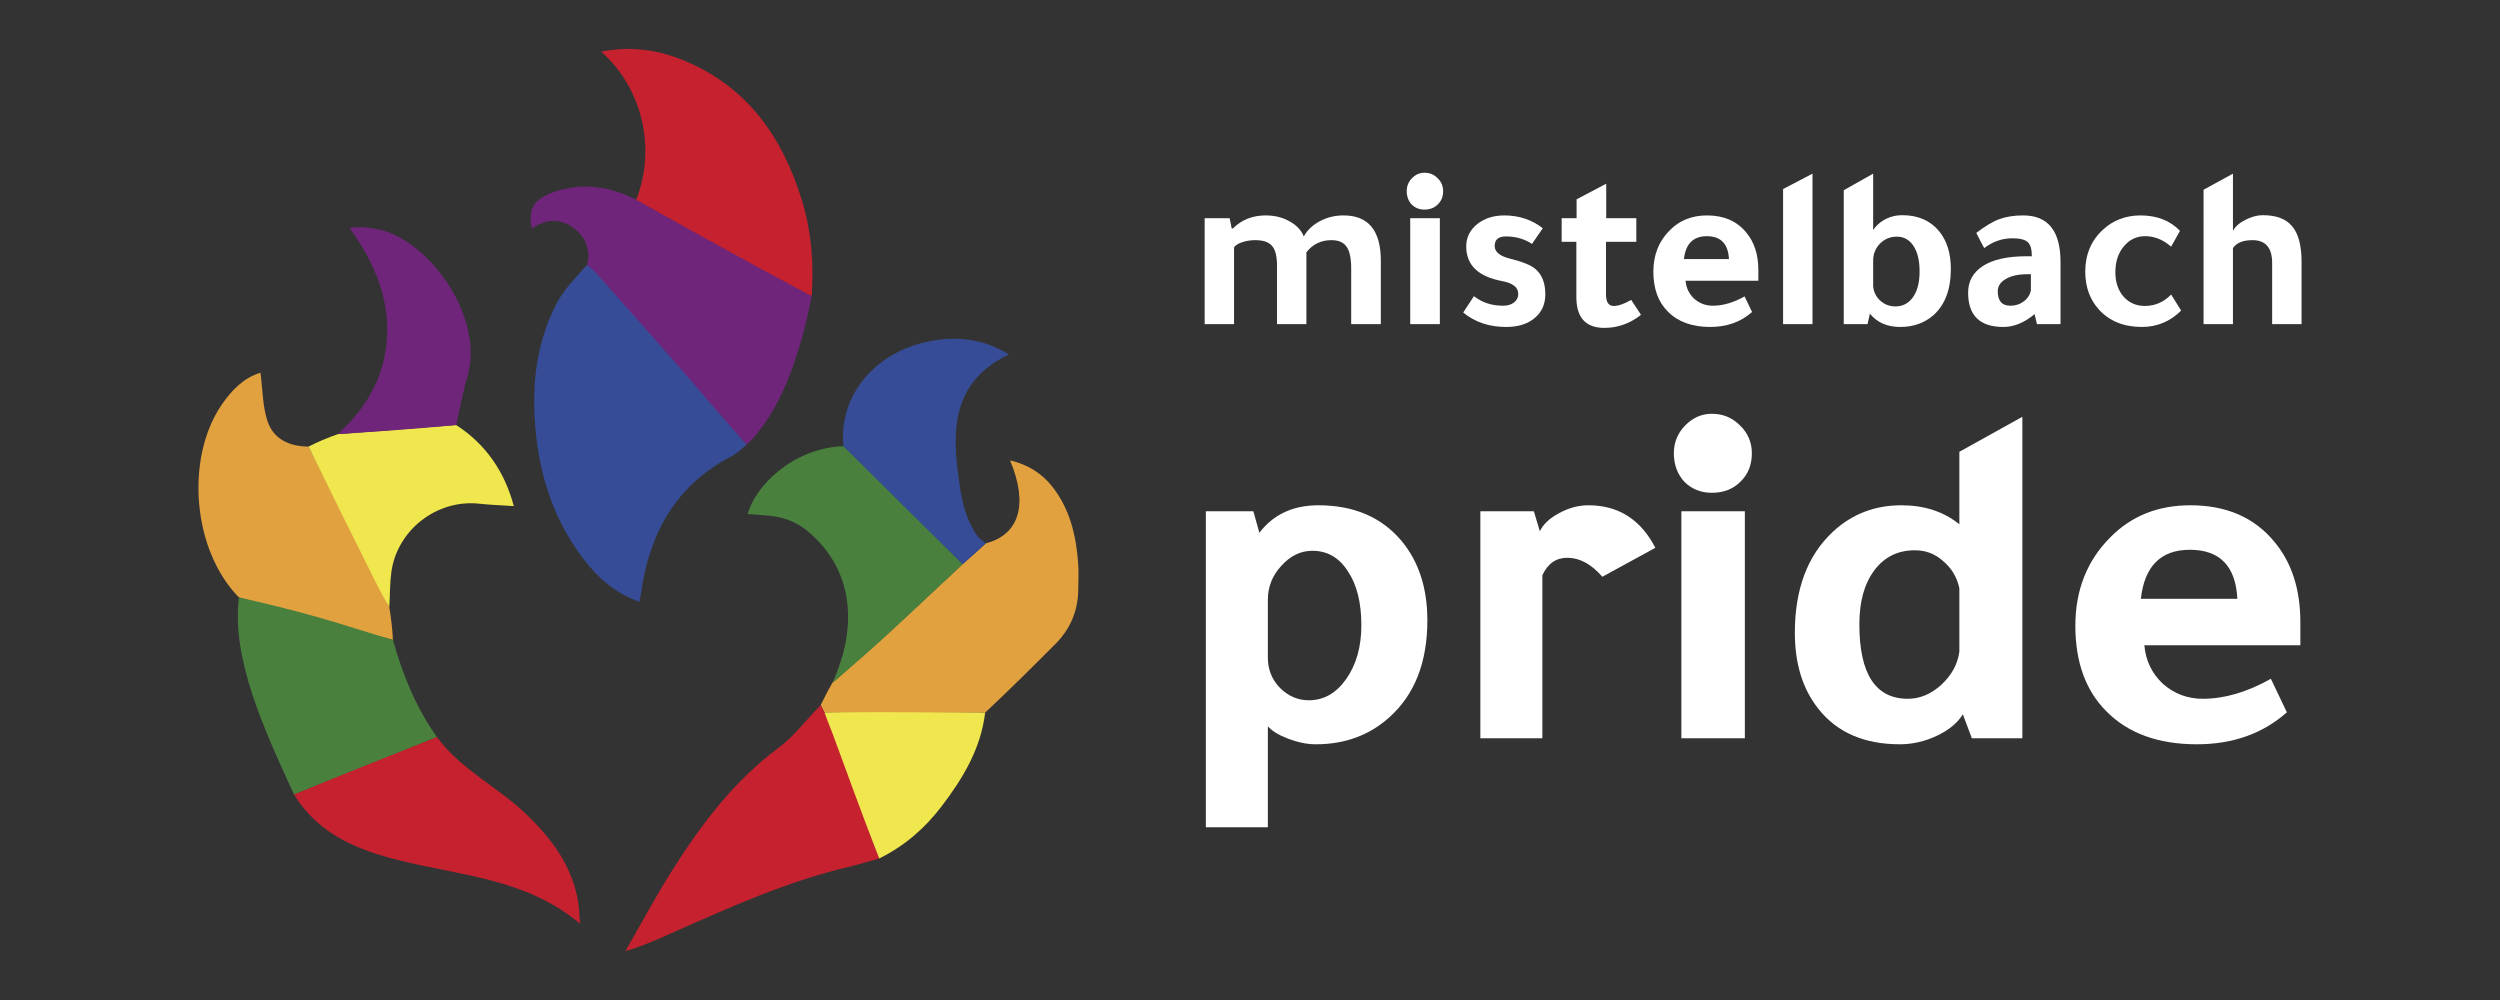<svg xmlns:inkscape="http://www.inkscape.org/namespaces/inkscape" xmlns:sodipodi="http://sodipodi.sourceforge.net/DTD/sodipodi-0.dtd" xmlns="http://www.w3.org/2000/svg" xmlns:svg="http://www.w3.org/2000/svg" width="30000.008" height="12000" viewBox="0 0 30000.008 12000" xml:space="preserve" style="clip-rule:evenodd;fill-rule:evenodd;stroke-linejoin:round;stroke-miterlimit:2" id="svg28" sodipodi:docname="MibaPride_Logo.svg" inkscape:version="1.2.1 (9c6d41e410, 2022-07-14)" inkscape:export-filename="..\..\..\Users\Manuel\Working Directory\MibaPride Logo\Logo_URL\white-Logo_white-URL\white-Logo_white-URL.svg" inkscape:export-xdpi="96" inkscape:export-ydpi="96"><rect x="0" y="0" width="30000.008" height="12000" fill="#333333" stroke="none"/><defs id="defs32"></defs><g id="g832" transform="translate(-12435.547,-12876.162)"><g id="g1887-0" transform="translate(955.463,12548.25)" style="clip-rule:evenodd;fill-rule:evenodd;stroke-linejoin:round;stroke-miterlimit:2"><g id="g1660-4-6" transform="translate(12536.884,-729.5)" style="clip-rule:evenodd;display:inline;fill-rule:evenodd;stroke-linejoin:round;stroke-miterlimit:2"><path d="m 7903.78,6394.17 c -59.945,46.305 -114.517,102.961 -180.672,137.322 -674.834,350.505 -992.995,932.994 -1090.13,1661.51 -3.189,23.928 -8.389,47.589 -15.383,86.6 -292,-101.894 -504.372,-291.538 -678.211,-521.394 -348.584,-460.906 -521.639,-987.256 -571.689,-1562.07 -45.628,-524.044 12.005,-1028.5 254.344,-1497.42 87.528,-169.367 230.963,-310.051 366.046,-463.824 56.606,36.595 91.482,67.401 125.293,105.513 321.822,362.794 644.506,724.844 963.245,1090.33 278.194,318.989 551.627,642.128 827.161,963.428 z" style="fill:#364c97;fill-opacity:1;fill-rule:nonzero" id="path2-2-6" sodipodi:nodetypes="scsccssccccs"></path><path d="m 7903.464,6394.476 c -285.345,-317.489 -554.182,-639.214 -832.377,-958.203 -318.739,-365.489 -641.422,-727.539 -963.244,-1090.33 -33.811,-38.111 -73.372,-71.128 -120.017,-110.8 42.472,-144.622 -0.378,-303.895 -127.828,-413.811 -169.116,-145.856 -349.955,-147.6 -533.988,-22.022 -49.017,-219.678 14.338,-343.334 236.722,-427.078 332.228,-125.117 659.344,-91.745 994.228,71.016 721.466,395.2 1422.932,782.357 2126.843,1167.443 -134.3,684.087 -365.454,1387.57 -780.339,1783.785 z" style="fill:#6f257a;fill-opacity:1;fill-rule:nonzero" id="path4-6-2" sodipodi:nodetypes="cccccccccc"></path><path d="m 10772.6,7577.28 c 401.511,-103 513.6,-466.317 291.233,-995.884 214.667,51.917 379.123,154.317 505.973,314.706 212.416,268.589 286.955,586.383 311.139,919 7.811,107.367 2.677,215.794 1.127,323.7 -3.644,253.667 -97.739,469.772 -276.355,648.75 -272.095,272.644 -545.261,544.222 -840.9,821.628 -655.9,6.061 -1288.87,6.744 -1927.36,-0.061 -19.022,-35.25 -32.528,-63.011 -46.039,-90.773 42.111,-85.2 84.223,-170.394 140.211,-266.527 235.439,-207.673 459.745,-401.423 677.9,-601.873 297.745,-273.577 590.806,-552.255 895.289,-832.011 95.534,-82.394 181.656,-161.527 267.778,-240.655 z" style="fill:#e2a13f;fill-opacity:1;fill-rule:nonzero" id="path6-8-7"></path><path d="M 1810.42,8226.79 C 1248.609,7655.059 1168.176,6557 1599.526,5919.83 c 122.866,-181.496 271.111,-330.975 469.455,-389.846 26.823,201.688 24.223,404.223 85.55,584.905 70.473,207.625 253.55,300.146 491.284,301.578 279.861,551.924 546.111,1090.81 813.166,1629.3 49.434,99.673 104.879,196.652 156.074,295.444 19.661,127.525 36.576,256.111 43.404,395.271 -310.622,-77.072 -607.55,-168.824 -906.433,-253.656 -312.895,-88.808 -627.656,-170.971 -941.606,-256.038 z" style="fill:#e2a13f;fill-opacity:1;fill-rule:nonzero" id="path8-6-3" sodipodi:nodetypes="cccsccccscc"></path><path d="M 8683.67,4610.66 C 7981.429,4238.817 7283.181,3849.799 6577.521,3454.755 6820.044,2841.089 6652.841,2113.07 6156.586,1676.61 c 328.706,-63.75 638.587,-29.923 936.838,84.389 788.744,302.293 1232.99,916.143 1473.76,1702.96 112.588,367.929 143.309,747.79 116.485,1146.7 z" style="fill:#c5212e;fill-opacity:1;fill-rule:nonzero" id="path10-5-5" sodipodi:nodetypes="ccccssc"></path><path d="m 8791.1,9518.907 c 62.406,109.739 121.204,254.578 165.124,374.083 179.699,488.346 357.507,978.006 537.39,1466.284 -127.525,35.445 -251.851,73.715 -380.577,104.213 -720.205,170.632 -1390.25,471.809 -2061.77,769.087 -191.626,84.828 -381.068,174.459 -602.97,237.501 185.308,-321.474 360.421,-649.201 558.158,-963.043 349.802,-555.187 741.355,-1075.03 1279.49,-1476.39 188.62,-140.674 322.227,-326.298 496.665,-502.377 z" style="fill:#c5212e;fill-opacity:1;fill-rule:nonzero" id="path12-9-1" sodipodi:nodetypes="cccscccccc"></path><path d="m 1810.422,8226.772 c 315.55,70.538 628.709,146.556 941.604,235.263 298.883,84.738 597.147,184.355 906.436,274.421 117.439,418.881 273.442,804.935 527.769,1166.141 -576.611,239.768 -1144.983,463.967 -1714.593,689.234 -376.283,-815.721 -750.804,-1641.655 -661.217,-2365.059 z" style="fill:#49803e;fill-opacity:1;fill-rule:nonzero" id="path14-3-1" sodipodi:nodetypes="cccccc"></path><path d="m 2471.69,10591.8 c 568.317,-234.789 1134.925,-460.406 1714.855,-689.295 287.494,391.2 732.572,599.434 1070.935,924.623 292.194,280.811 533.055,596.467 615.528,1005.82 18.994,94.294 20.133,192.183 31.6,310.122 -635.762,-538.778 -1425.05,-576.517 -2161.11,-759.172 -513.067,-127.317 -974.978,-312.961 -1271.81,-792.095 z" style="fill:#c5212e;fill-opacity:1;fill-rule:nonzero" id="path16-8-6" sodipodi:nodetypes="sccccscs"></path><path d="m 10495.4,7826.78 c -295.072,276.494 -588.133,555.172 -885.877,828.75 -218.156,200.45 -445.954,399.041 -677.832,596.213 308.189,-667.933 258.982,-1357.161 -296.963,-1820.691 -142.2,-118.561 -299.344,-170.772 -475.905,-186.833 -80.717,-7.345 -161.661,-12.234 -243.878,-18.339 89.467,-332.511 539.15,-791.445 1150.06,-814.506 491.661,473.706 961.028,944.556 1430.39,1415.41 z" style="fill:#49803e;fill-opacity:1;fill-rule:nonzero" id="path18-9-1" sodipodi:nodetypes="cscsccccc"></path><path d="M 10495.487,7826.98 C 10016.709,7359.391 9544.016,6887.342 9065.031,6411.481 9003.82,5799.808 9449.459,5274.61 10105.96,5150.69 c 328.723,-62.05 639.773,-26.511 945.917,160.167 -630.261,295.055 -692.1,825.494 -614.739,1405.95 28.222,211.728 53.793,434.144 149.406,625.667 88.024,176.322 100.212,166.642 186.099,234.819 -119.834,109.811 -165.518,152.646 -277.156,249.687 z" style="fill:#364c97;fill-opacity:1;fill-rule:nonzero" id="path20-4-3" sodipodi:nodetypes="ccsccscc"></path><path d="m 3615.13,8341.28 c -54.119,-86.054 -107.792,-185.016 -158.133,-285.628 -271.956,-543.556 -539.909,-1085.045 -811.419,-1639.185 110.865,-55.621 218.649,-103.407 354.44,-150.21 500.921,-35.098 941.261,-74.693 1417.36,-108.288 353.826,226.557 584.313,565.009 691.471,972.547 -145.618,-9.802 -279.961,-14.029 -413.15,-28.66 -507.585,-55.761 -987.573,313.055 -1056.5,821.678 -18.065,133.255 -15.287,269.308 -24.062,417.746 z" style="fill:#f0e74f;fill-opacity:1;fill-rule:nonzero" id="path22-9-2" sodipodi:nodetypes="cccccccccc"></path><path d="m 4417.54,6157.76 c -467.867,44.766 -938.697,76.945 -1417.43,108.553 282.316,-263.882 498.56,-574.008 565.686,-973.395 86.27,-513.232 -70.243,-963.209 -346.88,-1383.45 -24.957,-37.911 -52.012,-74.43 -78.093,-111.596 4.318,-16.03 143.068,-14.844 143.068,-14.844 0,0 173.806,6.075 313.588,58.541 600.807,225.492 1147.19,1088.11 954.535,1734.79 -55.567,186.523 -88.939,379.727 -134.473,581.4 z" style="fill:#6f257a;fill-opacity:1;fill-rule:nonzero" id="path24-7-7" sodipodi:nodetypes="sccscccsss"></path><path d="m 9493.58,11359.2 c -190.731,-490.539 -370.761,-982.461 -550.517,-1474.48 -31.734,-86.85 -70.94,-177.215 -105.378,-276.065 633.347,-12.461 1276.021,0.928 1927.151,0.507 -52.202,433.2 -264.738,786.504 -524.954,1127.212 -198.381,259.745 -440.777,472.273 -746.3,622.823 z" style="fill:#f0e74f;fill-opacity:1;fill-rule:nonzero" id="path26-5-3" sodipodi:nodetypes="scccsss"></path></g><g id="g1866-3" transform="translate(0,-822.752)"><g aria-label="mistelbach" id="text691-4" style="font-weight:bold;font-size:2800px;font-family:Tajawal;-inkscape-font-specification:'Tajawal, Bold';display:inline;fill:#ffffff"><path d="m 26274.753,3892.507 q 156.8,-156.8 392,-156.8 162.4,0 285.6,70 126,67.2 173.6,182 61.6,-112 190.4,-182 131.6,-70 285.6,-70 448,0 448,543.2 v 761.6 h -355.6 v -666.4 q 0,-187.6 -56,-263.2 -53.2,-78.4 -182,-78.4 -184.8,0 -299.6,145.6 v 862.4 h -352.8 v -705.6 q 0,-165.2 -58.8,-232.4 -58.8,-70 -201.6,-70 -84,0 -159.6,25.2 -72.8,25.2 -95.2,61.6 v 921.2 h -352.8 v -1271.2 h 299.6 l 25.2,123.2 z" id="path4920"></path><path d="m 28758.352,3769.307 v 1271.2 h -355.6 v -1271.2 z m -397.6,-324.8 q 0,-89.6 61.6,-154 64.4,-67.2 151.2,-67.2 92.4,0 156.8,64.4 67.2,64.4 67.2,156.8 0,98 -64.4,159.6 -61.6,61.6 -159.6,61.6 -92.4,0 -154,-61.6 -58.8,-64.4 -58.8,-159.6 z" id="path4922"></path><path d="m 29864.354,4077.307 q -137.2,-89.6 -313.6,-89.6 -134.4,0 -134.4,114.8 0,106.4 182,151.2 226.8,56 308,126 117.6,100.8 117.6,302.4 0,179.2 -128.8,285.6 -126,106.4 -341.6,106.4 -305.2,0 -515.2,-173.6 l 128.8,-196 q 145.6,114.8 350,114.8 81.2,0 131.6,-39.2 50.4,-39.2 50.4,-103.6 0,-117.6 -198.8,-154 -425.6,-81.2 -425.6,-414.4 0,-159.6 128.8,-266 131.6,-106.4 327.6,-106.4 266,0 462,154 z" id="path4924"></path><path d="m 31115.953,4052.107 h -364 v 630 q 0,140 92.4,140 84,0 210,-72.8 l 117.6,179.2 q -198.8,156.8 -439.6,156.8 -336,0 -336,-369.6 v -663.6 h -176.4 v -282.8 h 179.2 v -226.8 q 140,-75.6 355.6,-187.6 v 414.4 h 361.2 z" id="path4926"></path><path d="m 32580.35,4519.707 h -873.6 q 11.2,128.8 103.6,215.6 95.2,84 224,84 182,0 380.8,-112 l 89.6,187.6 q -201.6,179.2 -504,179.2 -324.8,0 -506.8,-184.8 -173.6,-173.6 -173.6,-478.8 0,-299.6 196,-495.6 176.4,-179.2 448,-179.2 302.4,0 470.4,204.4 145.6,173.6 145.6,450.8 z m -893.2,-260.4 h 540.4 q -14,-274.4 -266,-274.4 -243.6,0 -274.4,274.4 z" id="path4928"></path><path d="m 33229.953,3234.507 v 1806 h -352.8 v -1621.2 z" id="path4930"></path><path d="m 33890.751,5040.507 h -285.6 v -1607.2 l 352.8,-198.8 v 677.6 q 58.8,-89.6 165.2,-140 84,-39.2 184.8,-39.2 282.8,0 442.4,193.2 140,170.8 140,453.6 0,364 -207.2,551.6 -162.4,142.8 -400.4,142.8 -235.2,0 -364,-159.6 z m 67.2,-761.6 v 305.2 q 8.4,103.6 84,173.6 78.4,70 182,70 134.4,0 212.8,-112 78.4,-112 78.4,-308 0,-193.2 -72.8,-305.2 -72.8,-112 -201.6,-112 -117.6,0 -201.6,84 -81.2,84 -81.2,204.4 z" id="path4932"></path><path d="m 36206.352,5040.507 h -282.8 l -28,-120.4 q -184.8,154 -375.2,154 -422.8,0 -422.8,-411.6 0,-204.4 176.4,-319.2 179.2,-117.6 529.2,-117.6 h 58.8 v -5.6 q 0,-120.4 -50.4,-165.2 -50.4,-44.8 -182,-44.8 -184.8,0 -338.8,117.6 -50.4,-92.4 -95.2,-182 159.6,-123.2 277.2,-165.2 120.4,-44.8 285.6,-44.8 448,0 448,560 z m -355.6,-599.2 h -42 q -159.6,0 -257.6,56 -98,56 -98,148.4 0,173.6 151.2,173.6 92.4,0 162.4,-53.2 70,-53.2 84,-134.4 z" id="path4934"></path><path d="m 37653.955,4878.107 q -198.8,196 -470.4,196 -324.8,0 -515.2,-207.2 -165.2,-182 -165.2,-456.4 0,-308 212.8,-504 184.8,-170.8 450.8,-170.8 294,0 473.2,184.8 l -106.4,190.4 q -142.8,-126 -310.8,-126 -156.8,0 -257.6,123.2 -100.8,120.4 -100.8,310.8 0,176.4 98,291.2 100.8,112 254.8,112 184.8,0 316.4,-137.2 z" id="path4936"></path><path d="m 37922.754,3427.707 352.8,-193.2 v 686 q 44.8,-86.8 184.8,-148.4 92.4,-39.2 173.6,-39.2 243.6,0 352.8,134.4 112,131.6 112,425.6 v 747.6 h -352.8 v -733.6 q 0,-274.4 -235.2,-274.4 -170.8,0 -235.2,95.2 v 912.8 h -352.8 z" id="path4938"></path></g><g aria-label="pride" id="text1303-9" style="font-weight:bold;font-size:6000px;font-family:Tajawal;-inkscape-font-specification:'Tajawal, Bold';display:inline;fill:#ffffff"><path d="m 26520.35,7286.023 72,258 q 252,-330 708,-330 642,0 1002,432 306,372 306,948 0,756 -456,1164 -360,324 -882,324 -156,0 -330,-66 -174,-65.999 -246,-150 v 1211.999 h -744 V 7286.023 Z m 174,1062 v 696 q 0,210 144,360 150,150 348,150 270,0 450,-258 180,-258 180,-642 0,-408 -162,-648 -156,-246 -426,-246 -210,0 -372,180 -162,174 -162,408 z" id="path4941"></path><path d="m 29886.348,7286.023 72,240 q 60,-126 228,-216 174,-96 354,-96 540,0 804,510 l -636,348 q -198,-228 -420,-228 -204,0 -300,210 v 1955.999 h -744 V 7286.023 Z" id="path4943"></path><path d="m 32418.346,7286.023 v 2723.999 h -762 V 7286.023 Z m -852,-696 q 0,-192 132,-330 138,-144 324,-144 198,0 336,138 144,138 144,336 0,210 -138,342 -132,132 -342,132 -198,0 -330,-132 -126,-138 -126,-342 z" id="path4945"></path><path d="m 35142.351,10010.022 -108,-288 q -96,156 -312,258 -216,101.999 -444,101.999 -642,0 -978,-426 -282,-354 -282,-912 0,-786 456,-1212 342,-318 822,-318 414,0 696,228 v -870 l 756,-420 v 3857.999 z m -150,-1037.999 v -762 q -42,-198 -192,-324 -144,-132 -342,-132 -306,0 -486,240 -180,240 -180,648 0,894 582,894 216,0 402,-168 186,-174 216,-396 z" id="path4947"></path><path d="m 39084.355,8894.022 h -1872 q 24,276 222,462 204,180 480,180 390,0 816,-240 l 192,402 q -432,384 -1080,384 -696,0 -1086,-396 -372,-372 -372,-1026 0,-642 420,-1062 378,-384 960,-384 648,0 1008,438 312,372 312,966 z m -1914,-558 h 1158 q -30,-588 -570,-588 -522,0 -588,588 z" id="path4949"></path></g></g></g></g></svg>